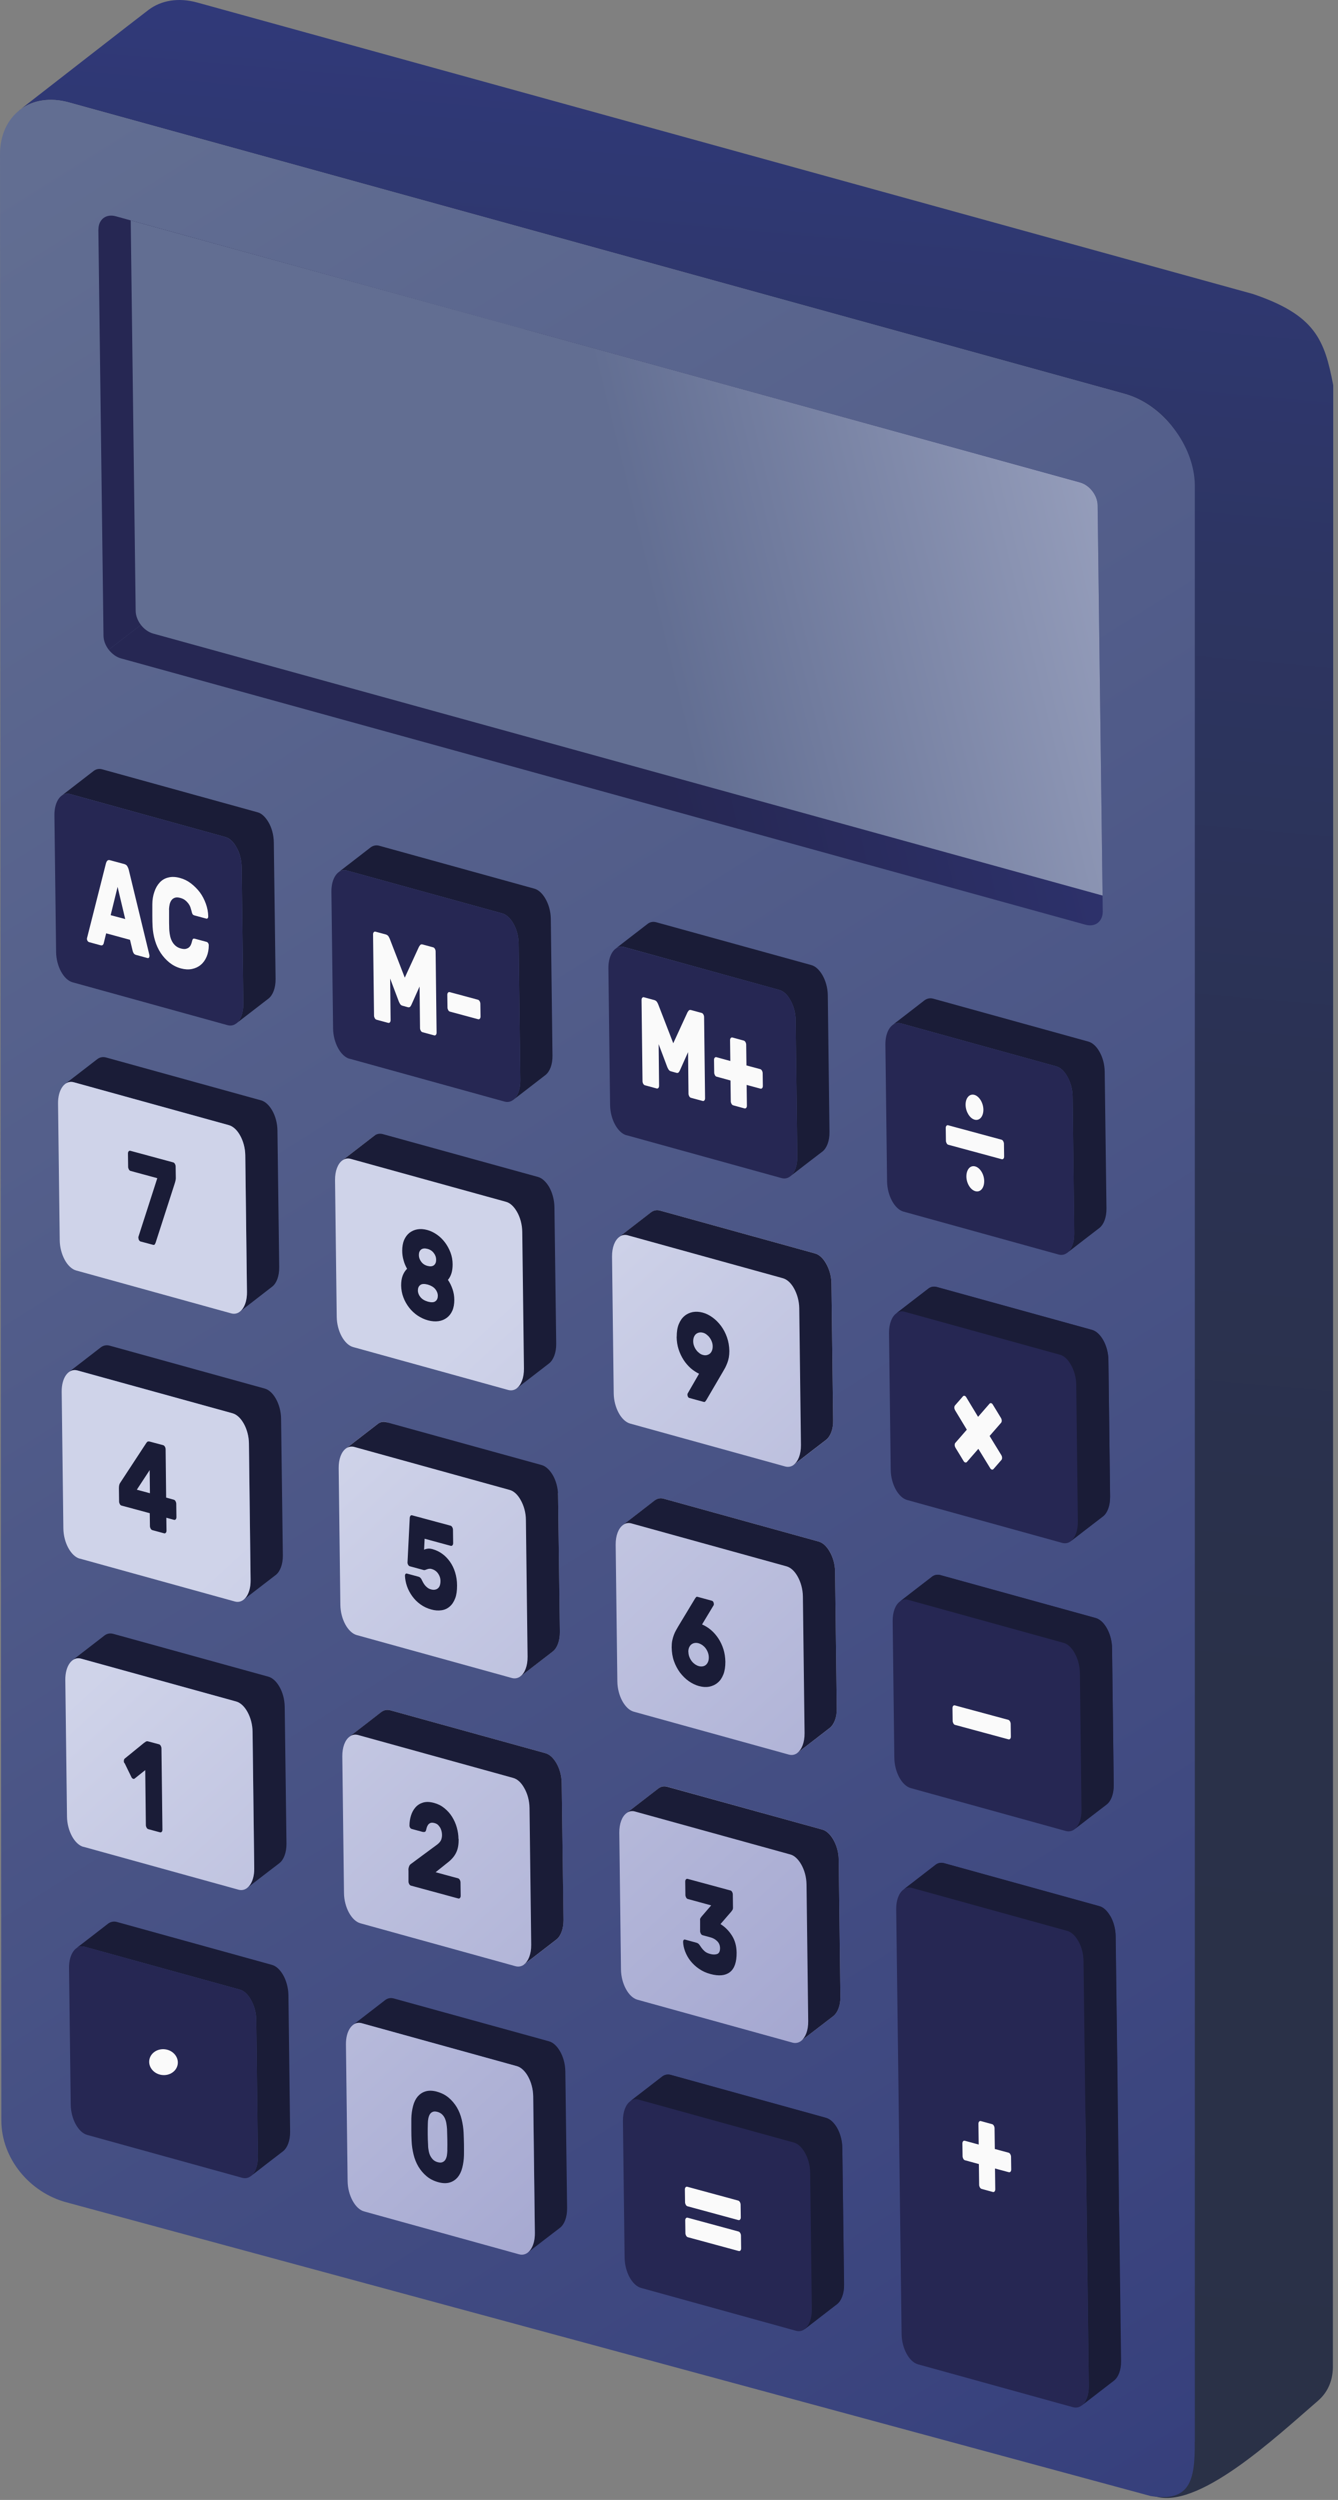 <svg width="151" height="282" viewBox="0 0 151 282" fill="none" xmlns="http://www.w3.org/2000/svg">
<rect x="0" y="0" width="151" height="282" fill="#808080" stroke="none"/>
<path d="M150.421 266.803C150.461 268.393 149.925 269.797 148.721 270.833C144.001 274.893 135.001 283.393 130.121 281.513C131.291 281.263 133.691 281.203 134.091 279.203C134.231 278.493 134.341 277.784 134.341 277.053L134.121 54.714C134.091 52.523 133.581 49.824 132.151 47.964C130.771 46.273 128.921 44.974 126.891 44.423L7.741 11.543C5.631 10.963 3.741 11.303 2.361 12.293C4.331 10.764 15.401 2.143 16.791 1.093C18.191 0.053 20.111 -0.307 22.251 0.283L141.401 33.163C148.431 35.544 149.481 38.313 150.461 43.453L150.421 266.803Z" fill="url(#paint0_linear_42_2587)"/>
<path d="M134.841 275.464V54.714C134.781 50.243 131.211 45.603 126.901 44.413L7.751 11.543C3.431 10.354 -0.059 13.043 0.001 17.523L0.151 239.184C0.151 243.473 3.331 247.303 7.471 248.423L129.871 281.564C134.221 282.234 134.881 279.944 134.831 275.464H134.841Z" fill="url(#paint1_linear_42_2587)"/>
<path d="M64.001 249.083C64.011 250.103 63.691 250.913 63.211 251.293C62.921 251.503 60.061 253.713 59.571 254.093C59.551 254.093 59.541 254.113 59.521 254.123C60.041 253.753 60.371 252.933 60.361 251.883L60.181 236.473C60.161 235.623 59.931 234.803 59.561 234.173C59.241 233.603 58.801 233.183 58.321 233.063L40.821 228.223C40.471 228.123 40.151 228.193 39.871 228.393C40.231 228.123 42.981 225.983 43.471 225.613C43.751 225.403 44.081 225.333 44.441 225.433L61.951 230.263C62.431 230.393 62.861 230.813 63.191 231.373C63.561 232.003 63.791 232.823 63.801 233.673L64.001 249.083Z" fill="#1A1C37"/>
<path d="M41.081 249.453L58.581 254.293C59.581 254.573 60.381 253.493 60.361 251.893L60.171 236.473C60.151 234.873 59.321 233.344 58.321 233.064L40.821 228.223C39.821 227.943 39.021 229.024 39.041 230.624L39.231 246.043C39.251 247.643 40.081 249.173 41.081 249.453Z" fill="url(#paint2_linear_42_2587)"/>
<path d="M32.741 240.463C32.751 241.483 32.431 242.283 31.951 242.663C31.661 242.883 28.801 245.083 28.311 245.473C28.291 245.473 28.281 245.493 28.271 245.493C28.781 245.123 29.121 244.303 29.101 243.253L28.921 227.843C28.911 226.993 28.671 226.183 28.301 225.553C27.981 224.983 27.541 224.563 27.061 224.433L9.561 219.603C9.221 219.503 8.891 219.563 8.611 219.763C8.971 219.493 11.721 217.363 12.211 216.983C12.491 216.783 12.831 216.703 13.191 216.803L30.691 221.643C31.171 221.773 31.601 222.193 31.931 222.753C32.301 223.383 32.531 224.193 32.551 225.043L32.741 240.463Z" fill="#1A1C37"/>
<path d="M9.831 240.823L27.331 245.663C28.331 245.943 29.131 244.863 29.111 243.263L28.921 227.844C28.901 226.244 28.071 224.714 27.071 224.434L9.571 219.594C8.571 219.314 7.771 220.394 7.791 221.994L7.981 237.413C8.001 239.013 8.831 240.543 9.831 240.823Z" fill="url(#paint3_linear_42_2587)"/>
<path d="M32.331 207.953C32.341 208.973 32.021 209.783 31.541 210.163C31.251 210.373 28.391 212.583 27.901 212.963C27.881 212.973 27.871 212.983 27.851 212.993C28.371 212.623 28.711 211.803 28.691 210.753L28.511 195.343C28.501 194.493 28.261 193.673 27.891 193.043C27.571 192.473 27.131 192.053 26.651 191.933L9.151 187.093C8.801 186.993 8.481 187.063 8.201 187.263C8.561 186.993 11.311 184.853 11.801 184.483C12.081 184.273 12.411 184.203 12.781 184.303L30.281 189.133C30.761 189.263 31.191 189.683 31.521 190.243C31.891 190.873 32.121 191.693 32.131 192.543L32.331 207.953Z" fill="#1A1C37"/>
<path d="M9.411 208.323L26.911 213.163C27.911 213.443 28.711 212.363 28.691 210.763L28.501 195.344C28.481 193.744 27.651 192.214 26.651 191.934L9.151 187.103C8.151 186.823 7.351 187.903 7.371 189.503L7.561 204.923C7.581 206.523 8.411 208.053 9.411 208.333V208.323Z" fill="url(#paint4_linear_42_2587)"/>
<path d="M31.921 175.453C31.931 176.463 31.611 177.274 31.131 177.653C30.841 177.873 27.981 180.073 27.491 180.453C27.471 180.473 27.461 180.483 27.441 180.483C27.961 180.113 28.291 179.293 28.281 178.243L28.101 162.833C28.101 161.983 27.851 161.173 27.481 160.543C27.161 159.963 26.721 159.553 26.241 159.423L8.741 154.583C8.391 154.493 8.071 154.553 7.791 154.753C8.151 154.483 10.901 152.353 11.391 151.973C11.671 151.773 12.001 151.693 12.371 151.793L29.871 156.633C30.351 156.763 30.781 157.173 31.111 157.743C31.481 158.373 31.711 159.184 31.721 160.034L31.921 175.453Z" fill="#1A1C37"/>
<path d="M9.001 175.814L26.501 180.654C27.501 180.934 28.301 179.853 28.281 178.253L28.091 162.833C28.071 161.233 27.241 159.703 26.241 159.423L8.741 154.594C7.741 154.314 6.941 155.394 6.961 156.994L7.151 172.413C7.171 174.013 8.001 175.543 9.001 175.823V175.814Z" fill="url(#paint5_linear_42_2587)"/>
<path d="M31.511 142.943C31.521 143.963 31.201 144.773 30.711 145.143C30.431 145.363 27.571 147.573 27.081 147.953C27.061 147.963 27.051 147.973 27.031 147.983C27.551 147.603 27.881 146.793 27.871 145.743L27.681 130.323C27.671 129.483 27.441 128.663 27.071 128.033C26.751 127.463 26.311 127.043 25.831 126.913L8.331 122.083C7.981 121.983 7.661 122.053 7.381 122.243C7.741 121.983 10.491 119.843 10.981 119.473C11.261 119.263 11.591 119.193 11.951 119.283L29.461 124.123C29.941 124.253 30.371 124.673 30.701 125.233C31.071 125.863 31.301 126.683 31.311 127.523L31.511 142.943Z" fill="#1A1C37"/>
<path d="M8.591 143.313L26.091 148.153C27.091 148.433 27.891 147.353 27.871 145.753L27.681 130.333C27.661 128.733 26.831 127.203 25.831 126.923L8.331 122.083C7.331 121.803 6.531 122.883 6.551 124.483L6.741 139.903C6.761 141.503 7.591 143.033 8.591 143.313Z" fill="url(#paint6_linear_42_2587)"/>
<path d="M31.101 110.433C31.111 111.453 30.791 112.263 30.301 112.643C30.021 112.863 27.161 115.063 26.671 115.443C26.651 115.453 26.641 115.463 26.621 115.473C27.141 115.103 27.471 114.283 27.461 113.233L27.271 97.823C27.261 96.974 27.031 96.153 26.661 95.534C26.341 94.954 25.901 94.543 25.421 94.413L7.921 89.573C7.571 89.484 7.251 89.543 6.971 89.743C7.331 89.474 10.081 87.334 10.571 86.963C10.851 86.754 11.181 86.683 11.541 86.784L29.051 91.624C29.531 91.743 29.951 92.163 30.291 92.734C30.661 93.353 30.891 94.174 30.901 95.023L31.101 110.433Z" fill="#1A1C37"/>
<path d="M8.181 110.803L25.681 115.643C26.681 115.923 27.481 114.843 27.461 113.243L27.271 97.823C27.251 96.224 26.421 94.694 25.421 94.413L7.921 89.573C6.921 89.293 6.121 90.374 6.141 91.974L6.331 107.393C6.351 108.993 7.181 110.523 8.181 110.803Z" fill="url(#paint7_linear_42_2587)"/>
<path d="M62.351 119.063C62.371 120.083 62.041 120.883 61.561 121.263C61.281 121.483 58.421 123.683 57.921 124.073C57.911 124.083 57.901 124.093 57.881 124.093C58.401 123.723 58.731 122.903 58.721 121.853L58.531 106.443C58.521 105.603 58.291 104.783 57.921 104.153C57.591 103.583 57.151 103.163 56.681 103.033L39.171 98.204C38.831 98.103 38.511 98.163 38.231 98.364C38.591 98.094 41.341 95.963 41.831 95.584C42.111 95.383 42.441 95.303 42.801 95.403L60.301 100.243C60.781 100.373 61.211 100.793 61.541 101.353C61.911 101.983 62.151 102.793 62.161 103.643L62.351 119.063Z" fill="#1A1C37"/>
<path d="M39.441 119.423L56.941 124.263C57.941 124.543 58.741 123.463 58.721 121.863L58.531 106.443C58.511 104.843 57.681 103.313 56.681 103.033L39.181 98.204C38.181 97.924 37.381 99.004 37.401 100.603L37.591 116.023C37.611 117.623 38.441 119.153 39.441 119.433V119.423Z" fill="url(#paint8_linear_42_2587)"/>
<path d="M93.611 127.683C93.631 128.703 93.301 129.513 92.821 129.893C92.531 130.103 89.671 132.313 89.181 132.693C89.681 132.303 89.991 131.503 89.981 130.483L89.791 115.073C89.791 114.223 89.541 113.403 89.171 112.773C88.851 112.203 88.411 111.783 87.931 111.663L70.431 106.823C70.091 106.723 69.761 106.793 69.491 106.993C69.841 106.723 72.601 104.583 73.091 104.213C73.361 104.003 73.701 103.933 74.061 104.033L91.561 108.863C92.041 108.993 92.471 109.413 92.801 109.973C93.171 110.603 93.411 111.423 93.421 112.273L93.611 127.683Z" fill="#1A1C37"/>
<path d="M70.701 128.053L88.201 132.893C89.201 133.173 90.001 132.093 89.981 130.493L89.791 115.073C89.771 113.473 88.941 111.943 87.941 111.663L70.441 106.833C69.441 106.553 68.641 107.633 68.661 109.233L68.851 124.653C68.871 126.253 69.701 127.783 70.701 128.063V128.053Z" fill="url(#paint9_linear_42_2587)"/>
<path d="M124.871 136.313C124.881 137.333 124.561 138.133 124.081 138.513C123.791 138.733 120.931 140.933 120.441 141.323C120.421 141.333 120.411 141.343 120.401 141.343C120.911 140.973 121.251 140.153 121.231 139.103L121.051 123.693C121.041 122.843 120.801 122.033 120.431 121.403C120.111 120.823 119.671 120.413 119.191 120.283L101.691 115.443C101.341 115.353 101.021 115.413 100.741 115.613C101.101 115.343 103.851 113.213 104.341 112.833C104.621 112.633 104.951 112.553 105.321 112.653L122.821 117.493C123.301 117.623 123.731 118.033 124.061 118.603C124.431 119.233 124.661 120.043 124.671 120.893L124.871 136.313Z" fill="#1A1C37"/>
<path d="M101.961 136.673L119.461 141.513C120.461 141.793 121.261 140.713 121.241 139.113L121.051 123.693C121.031 122.093 120.201 120.563 119.201 120.283L101.701 115.443C100.701 115.163 99.901 116.243 99.921 117.843L100.111 133.263C100.131 134.863 100.961 136.393 101.961 136.673Z" fill="url(#paint10_linear_42_2587)"/>
<path d="M74.731 234.243C75.011 234.033 75.341 233.953 75.701 234.053L93.211 238.893C94.211 239.173 95.041 240.693 95.061 242.303L95.251 257.723C95.261 258.743 94.951 259.543 94.461 259.923C94.181 260.143 91.321 262.343 90.831 262.723C90.551 262.943 90.211 263.023 89.841 262.923L72.341 258.083C71.341 257.803 70.511 256.283 70.491 254.673L70.301 239.253C70.291 238.223 70.611 237.403 71.121 237.033C71.401 236.823 74.241 234.623 74.741 234.243H74.731Z" fill="url(#paint11_linear_42_2587)"/>
<path d="M95.261 257.713C95.271 258.733 94.951 259.533 94.461 259.913C94.181 260.133 91.321 262.333 90.831 262.723C90.811 262.723 90.801 262.743 90.781 262.743C91.301 262.373 91.631 261.553 91.621 260.503L91.431 245.093C91.421 244.243 91.191 243.433 90.821 242.803C90.491 242.223 90.061 241.813 89.581 241.683L72.071 236.843C71.731 236.753 71.411 236.813 71.131 237.013C71.491 236.743 74.241 234.613 74.731 234.233C75.011 234.033 75.341 233.953 75.701 234.053L93.201 238.893C93.681 239.023 94.111 239.433 94.451 240.003C94.811 240.633 95.051 241.443 95.061 242.293L95.261 257.713Z" fill="#1A1C37"/>
<path d="M125.901 218.413L126.091 233.833C126.101 234.853 125.791 235.653 125.301 236.033C125.091 236.193 123.511 237.413 122.491 238.203L122.881 269.133C122.901 270.733 122.101 271.813 121.101 271.543L103.601 266.703C102.591 266.423 101.771 264.893 101.751 263.293L101.141 215.373C101.131 214.343 101.451 213.523 101.961 213.153C102.231 212.953 105.081 210.743 105.571 210.363C105.861 210.143 106.191 210.073 106.551 210.173L124.051 215.013C125.051 215.293 125.881 216.813 125.901 218.413Z" fill="url(#paint12_linear_42_2587)"/>
<path d="M126.521 266.343C126.531 267.353 126.211 268.163 125.721 268.543C125.441 268.763 122.581 270.963 122.091 271.343C122.071 271.343 122.061 271.363 122.041 271.373C122.561 271.003 122.891 270.183 122.881 269.133L122.691 253.723C122.691 253.263 122.671 252.273 122.661 251.463L122.471 236.623L122.281 221.203C122.271 220.363 122.041 219.543 121.671 218.913H121.661C121.341 218.343 120.901 217.933 120.421 217.803L102.921 212.963C102.581 212.873 102.251 212.933 101.981 213.133C102.331 212.863 105.091 210.733 105.581 210.353C105.851 210.143 106.191 210.073 106.551 210.173L124.051 215.013C124.531 215.133 124.961 215.553 125.291 216.123H125.301C125.661 216.743 125.901 217.563 125.911 218.403L126.111 233.823L126.281 248.073V249.343C126.311 249.913 126.321 250.533 126.321 250.923L126.521 266.343Z" fill="#1A1C37"/>
<path d="M43.061 193.113C43.341 192.903 43.671 192.823 44.031 192.923L61.541 197.763C62.541 198.043 63.371 199.563 63.391 201.173L63.581 216.593C63.591 217.613 63.281 218.413 62.791 218.793C62.511 219.013 59.651 221.213 59.161 221.593C58.881 221.813 58.541 221.893 58.171 221.793L40.671 216.953C39.671 216.673 38.841 215.153 38.821 213.543L38.631 198.123C38.621 197.093 38.941 196.273 39.451 195.903C39.731 195.693 42.571 193.493 43.071 193.113H43.061Z" fill="url(#paint13_linear_42_2587)"/>
<path d="M63.591 216.583C63.591 217.603 63.281 218.403 62.791 218.783C62.511 219.003 59.651 221.203 59.161 221.583C59.141 221.603 59.131 221.613 59.111 221.613C59.631 221.243 59.961 220.423 59.951 219.373L59.761 203.963C59.751 203.113 59.521 202.303 59.151 201.673C58.831 201.093 58.391 200.683 57.911 200.553L40.411 195.713C40.061 195.623 39.741 195.683 39.461 195.883C39.821 195.613 42.571 193.483 43.061 193.103C43.341 192.903 43.671 192.823 44.031 192.923L61.541 197.763C62.021 197.893 62.451 198.303 62.781 198.873C63.151 199.503 63.381 200.313 63.391 201.163L63.591 216.583Z" fill="#1A1C37"/>
<path d="M74.321 201.733C74.601 201.523 74.931 201.443 75.291 201.543L92.801 206.383C93.801 206.663 94.631 208.183 94.651 209.793L94.841 225.213C94.851 226.233 94.541 227.033 94.051 227.413C93.771 227.633 90.911 229.833 90.421 230.213C90.141 230.433 89.801 230.513 89.431 230.413L71.931 225.573C70.931 225.293 70.101 223.773 70.081 222.163L69.891 206.743C69.881 205.713 70.201 204.893 70.711 204.523C70.991 204.313 73.831 202.113 74.331 201.733H74.321Z" fill="url(#paint14_linear_42_2587)"/>
<path d="M94.841 225.203C94.861 226.223 94.531 227.033 94.051 227.413C93.771 227.623 90.911 229.833 90.411 230.213C90.911 229.823 91.221 229.023 91.211 228.003L91.021 212.583C91.011 211.743 90.781 210.923 90.411 210.293C90.081 209.723 89.651 209.303 89.171 209.183L71.661 204.343C71.321 204.243 71.001 204.313 70.721 204.503C71.081 204.243 73.831 202.103 74.321 201.733C74.601 201.523 74.931 201.453 75.291 201.553L92.791 206.383C93.271 206.513 93.701 206.933 94.031 207.493C94.401 208.123 94.641 208.943 94.651 209.783L94.841 225.203Z" fill="#1A1C37"/>
<path d="M105.171 177.863C105.451 177.653 105.781 177.573 106.141 177.673L123.651 182.513C124.651 182.793 125.481 184.313 125.501 185.923L125.691 201.343C125.701 202.363 125.391 203.163 124.901 203.543C124.621 203.763 121.761 205.963 121.271 206.343C120.991 206.563 120.651 206.643 120.281 206.543L102.781 201.703C101.781 201.423 100.951 199.903 100.931 198.293L100.741 182.873C100.731 181.843 101.051 181.023 101.561 180.653C101.841 180.443 104.681 178.243 105.181 177.863H105.171Z" fill="url(#paint15_linear_42_2587)"/>
<path d="M125.691 201.333C125.701 202.353 125.381 203.163 124.901 203.543C124.611 203.753 121.751 205.963 121.261 206.343C121.761 205.953 122.071 205.153 122.051 204.133L121.871 188.723C121.861 187.873 121.621 187.053 121.251 186.423C120.931 185.853 120.491 185.433 120.011 185.313L102.511 180.473C102.171 180.373 101.841 180.443 101.571 180.643C101.921 180.373 104.681 178.233 105.171 177.863C105.441 177.653 105.781 177.583 106.141 177.683L123.641 182.513C124.121 182.643 124.551 183.063 124.881 183.623C125.251 184.253 125.491 185.073 125.501 185.913L125.691 201.333Z" fill="#1A1C37"/>
<path d="M42.651 160.613C42.931 160.403 43.261 160.323 43.621 160.423L59.051 167.483C60.051 167.763 62.961 167.063 62.981 168.663L63.171 184.083C63.181 185.103 62.871 185.903 62.381 186.283C62.101 186.503 59.241 188.703 58.751 189.083C58.471 189.303 58.131 189.383 57.761 189.283L40.261 184.443C39.261 184.163 38.431 182.643 38.411 181.033L38.221 165.613C38.211 164.583 38.531 163.763 39.041 163.393C39.321 163.183 42.161 160.983 42.661 160.603L42.651 160.613Z" fill="url(#paint16_linear_42_2587)"/>
<path d="M63.181 184.083C63.191 185.103 62.871 185.913 62.381 186.293C62.101 186.503 59.241 188.713 58.751 189.093C58.731 189.093 58.721 189.113 58.701 189.123C59.221 188.753 59.551 187.933 59.541 186.883L59.351 171.473C59.351 170.623 59.111 169.803 58.741 169.173C58.421 168.603 57.981 168.183 57.501 168.063L40.001 163.223C39.651 163.123 39.331 163.193 39.051 163.393C39.411 163.123 42.161 160.983 42.651 160.613C42.931 160.403 43.261 160.333 43.621 160.433L61.131 165.263C61.601 165.393 62.031 165.813 62.371 166.373C62.741 167.003 62.971 167.823 62.981 168.673L63.181 184.083Z" fill="#1A1C37"/>
<path d="M73.911 169.243C74.191 169.033 74.521 168.953 74.881 169.053L92.391 173.893C93.391 174.173 94.221 175.693 94.241 177.303L94.431 192.723C94.441 193.743 94.131 194.543 93.641 194.923C93.361 195.143 90.501 197.343 90.011 197.723C89.731 197.943 89.391 198.023 89.021 197.923L71.521 193.083C70.521 192.803 69.691 191.283 69.671 189.673L69.481 174.253C69.471 173.223 69.791 172.403 70.301 172.033C70.581 171.823 73.421 169.623 73.921 169.243H73.911Z" fill="url(#paint17_linear_42_2587)"/>
<path d="M94.431 192.713C94.451 193.733 94.121 194.533 93.641 194.913C93.351 195.133 90.501 197.333 90.001 197.723C89.991 197.723 89.981 197.743 89.961 197.743C90.481 197.373 90.811 196.553 90.801 195.503L90.611 180.093C90.601 179.243 90.361 178.433 90.001 177.803C89.671 177.223 89.231 176.813 88.751 176.683L71.251 171.843C70.911 171.753 70.591 171.813 70.311 172.013C70.671 171.743 73.421 169.613 73.911 169.233C74.191 169.033 74.521 168.953 74.881 169.053L92.381 173.893C92.861 174.023 93.291 174.433 93.621 175.003C93.991 175.633 94.231 176.443 94.241 177.293L94.431 192.713Z" fill="#1A1C37"/>
<path d="M104.761 145.363C105.041 145.153 105.371 145.073 105.731 145.173L123.241 150.013C124.241 150.293 125.071 151.813 125.091 153.423L125.281 168.844C125.291 169.864 124.981 170.663 124.491 171.043C124.211 171.263 121.351 173.464 120.861 173.844C120.581 174.064 120.241 174.143 119.871 174.043L102.371 169.203C101.371 168.923 100.541 167.403 100.521 165.793L100.331 150.373C100.321 149.343 100.641 148.523 101.151 148.153C101.431 147.943 104.271 145.743 104.771 145.363H104.761Z" fill="url(#paint18_linear_42_2587)"/>
<path d="M125.281 168.833C125.281 169.853 124.971 170.663 124.491 171.043C124.201 171.253 121.341 173.464 120.851 173.844C121.341 173.454 121.661 172.653 121.641 171.633L121.461 156.223C121.451 155.373 121.211 154.553 120.841 153.923C120.521 153.353 120.081 152.933 119.601 152.813L102.101 147.973C101.761 147.873 101.431 147.943 101.151 148.143C101.511 147.873 104.261 145.733 104.761 145.363C105.031 145.153 105.371 145.083 105.731 145.183L123.231 150.013C123.711 150.143 124.141 150.563 124.471 151.123C124.841 151.753 125.081 152.573 125.091 153.413L125.281 168.833Z" fill="#1A1C37"/>
<path d="M42.241 128.113C42.521 127.903 42.931 128.403 43.291 128.503L59.531 135.083C60.531 135.363 61.491 134.623 61.511 136.223L62.291 151.623C62.301 152.643 62.191 153.183 61.701 153.573C61.421 153.793 58.831 156.214 58.341 156.594C58.061 156.813 57.721 156.893 57.351 156.793L39.851 151.953C38.851 151.673 38.021 150.153 38.001 148.543L37.811 133.123C37.801 132.093 38.121 131.273 38.631 130.903C38.911 130.693 41.751 128.493 42.251 128.113H42.241Z" fill="url(#paint19_linear_42_2587)"/>
<path d="M62.771 151.583C62.781 152.603 62.451 153.413 61.971 153.793C61.691 154.003 58.831 156.214 58.341 156.594C58.321 156.594 58.311 156.614 58.291 156.624C58.811 156.253 59.141 155.433 59.131 154.383L58.941 138.973C58.931 138.123 58.701 137.303 58.331 136.673C58.001 136.103 57.571 135.683 57.091 135.563L39.581 130.723C39.241 130.623 38.921 130.693 38.641 130.893C39.001 130.623 41.751 128.483 42.241 128.113C42.521 127.903 42.851 127.833 43.211 127.933L60.711 132.763C61.191 132.893 61.621 133.313 61.961 133.873C62.321 134.503 62.561 135.323 62.571 136.173L62.771 151.583Z" fill="#1A1C37"/>
<path d="M73.501 136.743C73.781 136.533 74.111 136.453 74.471 136.553L91.981 141.393C92.981 141.673 93.811 143.193 93.831 144.803L94.021 160.223C94.031 161.243 93.721 162.043 93.231 162.423C92.951 162.643 90.091 164.843 89.601 165.223C89.321 165.443 88.981 165.523 88.611 165.423L71.111 160.583C70.111 160.303 69.281 158.783 69.261 157.173L69.071 141.753C69.061 140.723 69.381 139.903 69.891 139.533C70.171 139.323 73.011 137.123 73.511 136.743H73.501Z" fill="url(#paint20_linear_42_2587)"/>
<path d="M94.021 160.213C94.041 161.233 93.711 162.033 93.231 162.413C92.941 162.633 90.081 164.833 89.591 165.223C89.581 165.223 89.571 165.243 89.551 165.243C90.071 164.873 90.401 164.053 90.391 163.003L90.201 147.593C90.191 146.743 89.951 145.933 89.591 145.303C89.261 144.723 88.821 144.313 88.341 144.183L70.841 139.343C70.501 139.253 70.171 139.313 69.901 139.513C70.251 139.243 73.011 137.113 73.501 136.733C73.771 136.533 74.111 136.453 74.471 136.553L91.971 141.393C92.451 141.523 92.881 141.933 93.211 142.503C93.581 143.133 93.821 143.943 93.831 144.793L94.021 160.213Z" fill="#1A1C37"/>
<path d="M2.361 12.293C2.281 12.364 2.201 12.424 2.121 12.483C2.151 12.463 2.181 12.434 2.201 12.414C2.241 12.383 2.301 12.334 2.361 12.293Z" fill="url(#paint21_linear_42_2587)"/>
<path d="M12.271 73.293C12.651 73.763 13.131 74.133 13.671 74.273L122.511 104.313C123.601 104.613 124.461 103.943 124.451 102.813L123.871 56.993C123.861 55.873 122.971 54.714 121.891 54.413L59.151 37.123L12.271 73.284V73.293Z" fill="url(#paint22_linear_42_2587)"/>
<path d="M11.101 25.884L11.681 71.694C11.681 72.254 11.911 72.823 12.271 73.293L59.151 37.133L14.761 24.863L13.051 24.393C11.961 24.093 11.101 24.764 11.111 25.893L11.101 25.884Z" fill="url(#paint23_linear_42_2587)"/>
<path d="M14.751 24.863L15.311 68.894C15.321 70.013 16.211 71.174 17.301 71.474L124.431 101.023L123.871 57.004C123.861 55.883 122.971 54.724 121.891 54.423L14.751 24.863Z" fill="url(#paint24_linear_42_2587)"/>
<path d="M15.611 139.613C15.611 139.613 15.611 139.523 15.641 139.453L17.751 132.903L14.731 132.083C14.661 132.063 14.591 132.013 14.541 131.913C14.491 131.823 14.461 131.723 14.461 131.623L14.441 130.123C14.441 130.023 14.461 129.933 14.521 129.873C14.571 129.813 14.641 129.793 14.711 129.813L19.551 131.123C19.621 131.143 19.691 131.203 19.741 131.293C19.791 131.383 19.821 131.483 19.821 131.583L19.841 132.903C19.841 133.053 19.791 133.283 19.691 133.583L17.571 140.153C17.541 140.233 17.511 140.303 17.471 140.363C17.431 140.423 17.371 140.443 17.281 140.423L15.861 140.043C15.791 140.023 15.741 139.973 15.691 139.893C15.641 139.813 15.621 139.723 15.621 139.633L15.611 139.613Z" fill="#1A1C37"/>
<path d="M45.391 141.093C45.391 140.633 45.461 140.223 45.601 139.883C45.751 139.543 45.951 139.273 46.211 139.063C46.471 138.863 46.771 138.733 47.111 138.673C47.451 138.613 47.821 138.643 48.201 138.743C48.591 138.843 48.951 139.023 49.301 139.263C49.651 139.503 49.951 139.803 50.211 140.143C50.471 140.483 50.681 140.873 50.841 141.293C51.001 141.713 51.081 142.163 51.081 142.623C51.081 143.003 51.041 143.333 50.951 143.623C50.861 143.913 50.731 144.163 50.551 144.373C50.771 144.693 50.941 145.043 51.071 145.423C51.201 145.803 51.271 146.203 51.271 146.633C51.271 147.093 51.201 147.503 51.051 147.843C50.901 148.183 50.691 148.453 50.421 148.653C50.151 148.853 49.841 148.983 49.481 149.033C49.121 149.083 48.731 149.053 48.311 148.943C47.891 148.833 47.501 148.643 47.131 148.403C46.761 148.153 46.441 147.853 46.171 147.503C45.901 147.153 45.681 146.773 45.521 146.343C45.361 145.923 45.281 145.473 45.271 145.013C45.271 144.583 45.321 144.223 45.441 143.903C45.561 143.593 45.721 143.333 45.941 143.123C45.771 142.823 45.631 142.503 45.541 142.153C45.441 141.813 45.391 141.453 45.391 141.073V141.093ZM47.161 145.563C47.161 145.833 47.261 146.093 47.451 146.323C47.641 146.553 47.921 146.723 48.301 146.833C48.681 146.933 48.961 146.923 49.141 146.783C49.321 146.653 49.411 146.443 49.411 146.173C49.411 145.903 49.311 145.643 49.121 145.413C48.931 145.183 48.651 145.013 48.271 144.903C47.891 144.803 47.611 144.813 47.431 144.953C47.251 145.083 47.161 145.293 47.161 145.563ZM47.271 141.573C47.271 141.843 47.361 142.103 47.541 142.333C47.711 142.563 47.951 142.723 48.261 142.803C48.561 142.883 48.801 142.853 48.971 142.723C49.141 142.583 49.221 142.383 49.221 142.103C49.221 141.823 49.131 141.573 48.951 141.343C48.781 141.113 48.541 140.953 48.231 140.873C47.931 140.793 47.691 140.823 47.521 140.953C47.351 141.093 47.271 141.293 47.271 141.573Z" fill="#1A1C37"/>
<path d="M76.371 150.783C76.371 150.233 76.441 149.763 76.601 149.373C76.761 148.983 76.981 148.663 77.251 148.443C77.521 148.213 77.841 148.073 78.191 148.003C78.551 147.943 78.911 147.963 79.291 148.063C79.671 148.163 80.041 148.343 80.401 148.603C80.761 148.863 81.081 149.183 81.361 149.553C81.641 149.933 81.871 150.363 82.041 150.843C82.211 151.323 82.301 151.843 82.311 152.393C82.311 152.663 82.291 152.913 82.251 153.133C82.211 153.353 82.151 153.553 82.081 153.743C82.011 153.923 81.931 154.103 81.851 154.263C81.761 154.423 81.681 154.573 81.591 154.723L79.711 157.933C79.711 157.933 79.641 158.023 79.601 158.083C79.561 158.143 79.491 158.163 79.401 158.133L77.791 157.693C77.731 157.673 77.681 157.633 77.641 157.563C77.601 157.493 77.581 157.413 77.581 157.333C77.581 157.283 77.581 157.253 77.591 157.223C77.601 157.193 77.611 157.173 77.621 157.163L78.891 154.963C78.561 154.803 78.241 154.593 77.941 154.333C77.641 154.063 77.371 153.753 77.141 153.393C76.911 153.033 76.721 152.633 76.581 152.203C76.441 151.773 76.371 151.303 76.361 150.803L76.371 150.783ZM80.431 151.883C80.431 151.693 80.401 151.513 80.331 151.343C80.271 151.173 80.181 151.013 80.081 150.883C79.981 150.743 79.861 150.633 79.731 150.533C79.601 150.433 79.461 150.363 79.321 150.333C79.181 150.293 79.041 150.293 78.911 150.313C78.781 150.343 78.661 150.393 78.561 150.473C78.461 150.553 78.381 150.663 78.321 150.803C78.261 150.943 78.231 151.103 78.231 151.293C78.231 151.483 78.261 151.663 78.331 151.833C78.391 152.003 78.481 152.163 78.581 152.293C78.681 152.433 78.801 152.543 78.931 152.643C79.061 152.743 79.201 152.813 79.341 152.843C79.481 152.883 79.621 152.893 79.751 152.863C79.881 152.833 80.001 152.783 80.101 152.703C80.201 152.623 80.281 152.513 80.341 152.373C80.401 152.233 80.431 152.073 80.431 151.883Z" fill="#1A1C37"/>
<path d="M17.191 172.603C17.121 172.583 17.051 172.523 17.001 172.433C16.951 172.343 16.921 172.243 16.921 172.143L16.901 170.693L13.711 169.833C13.641 169.813 13.571 169.763 13.521 169.663C13.471 169.573 13.441 169.473 13.441 169.373L13.421 167.873C13.421 167.623 13.461 167.433 13.541 167.303L16.511 162.773C16.571 162.683 16.621 162.633 16.681 162.613C16.731 162.593 16.801 162.593 16.891 162.613L18.421 163.023C18.491 163.043 18.561 163.103 18.611 163.193C18.661 163.283 18.691 163.383 18.691 163.483L18.751 168.933L19.621 169.173C19.691 169.193 19.761 169.253 19.811 169.343C19.861 169.433 19.891 169.533 19.891 169.633L19.911 171.133C19.911 171.233 19.891 171.323 19.831 171.383C19.781 171.443 19.711 171.463 19.641 171.443L18.771 171.203L18.791 172.653C18.791 172.753 18.771 172.843 18.711 172.903C18.661 172.963 18.591 172.983 18.521 172.963L17.191 172.603ZM16.921 168.443L16.891 165.833L15.441 168.043L16.921 168.443Z" fill="#1A1C37"/>
<path d="M47.581 178.184C47.631 178.284 47.681 178.384 47.741 178.494C47.801 178.604 47.871 178.714 47.951 178.814C48.031 178.914 48.131 179.013 48.251 179.103C48.371 179.193 48.501 179.253 48.661 179.293C48.801 179.333 48.941 179.343 49.061 179.323C49.191 179.303 49.301 179.264 49.401 179.184C49.501 179.104 49.581 179.004 49.631 178.864C49.681 178.724 49.711 178.554 49.711 178.344C49.711 178.024 49.611 177.733 49.431 177.483C49.251 177.233 49.001 177.063 48.691 176.983C48.601 176.953 48.511 176.954 48.421 176.964C48.341 176.974 48.261 176.994 48.191 177.024C48.121 177.044 48.051 177.074 47.991 177.094C47.931 177.114 47.881 177.124 47.841 177.114L46.261 176.684C46.181 176.664 46.111 176.603 46.061 176.513C46.011 176.423 45.981 176.323 45.991 176.223L46.241 171.244C46.241 171.144 46.271 171.064 46.321 170.994C46.371 170.924 46.431 170.914 46.511 170.934L50.851 172.103C50.921 172.123 50.991 172.184 51.041 172.274C51.091 172.364 51.121 172.464 51.121 172.564L51.141 174.064C51.141 174.164 51.121 174.254 51.061 174.314C51.011 174.374 50.941 174.394 50.871 174.374L47.921 173.573L47.861 174.814C47.981 174.754 48.121 174.713 48.281 174.693C48.441 174.673 48.611 174.694 48.801 174.744C49.191 174.854 49.561 175.023 49.891 175.263C50.231 175.503 50.521 175.804 50.771 176.154C51.021 176.504 51.221 176.904 51.361 177.364C51.501 177.824 51.581 178.313 51.581 178.853C51.581 179.423 51.521 179.903 51.371 180.293C51.221 180.683 51.021 180.993 50.751 181.223C50.491 181.453 50.181 181.593 49.821 181.643C49.461 181.693 49.081 181.674 48.671 181.554C48.211 181.434 47.801 181.233 47.441 180.973C47.081 180.713 46.771 180.404 46.521 180.054C46.271 179.704 46.071 179.334 45.931 178.934C45.791 178.534 45.721 178.133 45.701 177.753C45.701 177.663 45.721 177.604 45.761 177.554C45.801 177.504 45.861 177.483 45.921 177.503L47.211 177.853C47.321 177.883 47.401 177.933 47.461 178.003C47.521 178.073 47.561 178.133 47.581 178.173V178.184Z" fill="#1A1C37"/>
<path d="M81.861 187.463C81.861 188.023 81.791 188.493 81.631 188.893C81.471 189.293 81.261 189.603 80.981 189.823C80.711 190.053 80.391 190.193 80.031 190.263C79.671 190.333 79.281 190.303 78.881 190.193C78.481 190.083 78.091 189.893 77.721 189.633C77.351 189.373 77.031 189.043 76.741 188.673C76.461 188.293 76.231 187.863 76.061 187.383C75.891 186.903 75.811 186.383 75.801 185.823C75.801 185.533 75.821 185.273 75.871 185.043C75.921 184.813 75.981 184.603 76.051 184.423C76.121 184.233 76.201 184.063 76.291 183.903C76.381 183.743 76.461 183.603 76.541 183.463L78.431 180.333C78.431 180.333 78.501 180.243 78.541 180.183C78.581 180.123 78.651 180.103 78.741 180.133L80.351 180.573C80.411 180.593 80.461 180.633 80.501 180.703C80.541 180.773 80.561 180.853 80.561 180.933C80.561 180.983 80.561 181.013 80.551 181.043C80.551 181.073 80.531 181.093 80.521 181.103L79.231 183.243C79.591 183.393 79.931 183.613 80.241 183.873C80.561 184.143 80.831 184.463 81.071 184.823C81.311 185.183 81.501 185.593 81.641 186.033C81.781 186.483 81.851 186.953 81.861 187.453V187.463ZM77.691 186.333C77.691 186.543 77.731 186.733 77.801 186.913C77.871 187.093 77.961 187.253 78.071 187.393C78.181 187.533 78.301 187.643 78.441 187.743C78.581 187.833 78.721 187.903 78.861 187.943C79.001 187.983 79.141 187.993 79.281 187.973C79.421 187.953 79.541 187.903 79.641 187.823C79.741 187.743 79.831 187.633 79.891 187.493C79.961 187.353 79.991 187.173 79.991 186.963C79.991 186.753 79.951 186.563 79.881 186.383C79.811 186.203 79.721 186.043 79.621 185.913C79.511 185.773 79.391 185.663 79.251 185.563C79.111 185.473 78.971 185.403 78.831 185.363C78.691 185.323 78.551 185.313 78.411 185.333C78.271 185.353 78.151 185.403 78.041 185.483C77.931 185.563 77.851 185.673 77.781 185.813C77.711 185.953 77.681 186.133 77.681 186.343L77.691 186.333Z" fill="#1A1C37"/>
<path d="M14.031 198.883C13.981 198.783 13.961 198.683 13.981 198.583C13.991 198.483 14.031 198.403 14.091 198.363L16.241 196.613C16.291 196.573 16.361 196.523 16.441 196.473C16.521 196.423 16.611 196.404 16.711 196.434L17.951 196.763C18.021 196.783 18.091 196.844 18.141 196.934C18.191 197.024 18.221 197.123 18.221 197.223L18.331 206.383C18.331 206.483 18.311 206.573 18.251 206.633C18.201 206.693 18.131 206.713 18.061 206.693L16.731 206.333C16.661 206.313 16.591 206.253 16.541 206.163C16.491 206.073 16.461 205.974 16.461 205.874L16.391 199.673L15.201 200.624C15.141 200.674 15.071 200.683 15.001 200.643C14.931 200.613 14.861 200.543 14.821 200.443L14.061 198.883H14.031Z" fill="#1A1C37"/>
<path d="M51.761 207.443C51.761 207.713 51.751 207.973 51.711 208.223C51.671 208.473 51.611 208.693 51.511 208.913C51.411 209.133 51.291 209.334 51.131 209.524C50.971 209.714 50.781 209.903 50.561 210.073L49.161 211.193L51.701 211.883C51.771 211.903 51.841 211.964 51.891 212.054C51.941 212.144 51.971 212.244 51.971 212.344L51.991 213.844C51.991 213.944 51.971 214.034 51.911 214.094C51.861 214.154 51.791 214.174 51.721 214.154L46.371 212.703C46.301 212.683 46.231 212.624 46.181 212.534C46.131 212.444 46.101 212.344 46.101 212.244V211.024C46.081 210.874 46.101 210.724 46.151 210.584C46.191 210.444 46.271 210.333 46.371 210.263L49.361 208.054C49.591 207.874 49.741 207.683 49.801 207.503C49.861 207.313 49.891 207.133 49.881 206.943C49.881 206.873 49.871 206.783 49.851 206.663C49.831 206.543 49.791 206.414 49.731 206.274C49.671 206.144 49.581 206.013 49.471 205.893C49.361 205.773 49.211 205.693 49.021 205.643C48.831 205.593 48.681 205.593 48.561 205.643C48.441 205.703 48.351 205.774 48.291 205.874C48.231 205.974 48.181 206.074 48.151 206.184C48.121 206.294 48.101 206.373 48.091 206.423C48.061 206.543 48.011 206.623 47.941 206.643C47.871 206.663 47.791 206.663 47.691 206.643L46.441 206.304C46.381 206.284 46.331 206.243 46.281 206.173C46.241 206.103 46.211 206.024 46.211 205.934C46.211 205.534 46.271 205.164 46.381 204.804C46.491 204.444 46.661 204.134 46.891 203.874C47.121 203.614 47.411 203.434 47.751 203.334C48.101 203.234 48.501 203.244 48.981 203.374C49.431 203.494 49.821 203.693 50.161 203.973C50.501 204.253 50.791 204.573 51.021 204.943C51.251 205.313 51.431 205.713 51.551 206.143C51.671 206.573 51.741 207.013 51.741 207.443H51.761Z" fill="#1A1C37"/>
<path d="M82.431 213.243C82.501 213.263 82.571 213.323 82.621 213.413C82.671 213.503 82.701 213.603 82.701 213.703L82.721 215.203C82.721 215.303 82.701 215.393 82.651 215.463C82.601 215.533 82.561 215.593 82.521 215.643L81.311 217.043C81.841 217.373 82.271 217.813 82.611 218.353C82.951 218.893 83.121 219.533 83.131 220.263C83.141 221.333 82.891 222.063 82.371 222.463C81.851 222.863 81.121 222.933 80.171 222.673C79.681 222.543 79.251 222.343 78.881 222.083C78.501 221.823 78.181 221.523 77.921 221.193C77.661 220.863 77.461 220.503 77.321 220.133C77.181 219.763 77.101 219.393 77.091 219.043C77.091 218.953 77.111 218.893 77.151 218.843C77.191 218.793 77.251 218.773 77.311 218.793L78.591 219.143C78.731 219.183 78.841 219.253 78.921 219.363C79.001 219.473 79.081 219.593 79.171 219.723C79.261 219.853 79.381 219.983 79.531 220.113C79.681 220.243 79.881 220.343 80.151 220.413C80.471 220.503 80.741 220.493 80.951 220.413C81.161 220.323 81.261 220.103 81.261 219.773C81.261 219.443 81.151 219.173 80.931 218.963C80.721 218.753 80.451 218.603 80.121 218.523L79.281 218.293C79.211 218.273 79.141 218.213 79.091 218.123C79.041 218.033 79.011 217.933 79.011 217.833V216.613C78.991 216.513 79.011 216.423 79.061 216.353C79.111 216.283 79.151 216.213 79.201 216.163L80.261 214.933L77.621 214.213C77.551 214.193 77.481 214.143 77.431 214.043C77.381 213.953 77.351 213.853 77.351 213.753L77.331 212.253C77.331 212.153 77.351 212.063 77.411 212.003C77.461 211.943 77.531 211.923 77.601 211.943L82.441 213.253L82.431 213.243Z" fill="#1A1C37"/>
<path d="M49.321 235.953C49.831 236.093 50.261 236.314 50.631 236.624C51.001 236.934 51.301 237.293 51.551 237.703C51.791 238.113 51.981 238.573 52.101 239.073C52.221 239.573 52.301 240.084 52.321 240.594C52.341 241.004 52.351 241.434 52.361 241.874C52.371 242.314 52.361 242.734 52.361 243.114C52.351 243.614 52.281 244.094 52.171 244.524C52.061 244.964 51.881 245.323 51.651 245.603C51.411 245.883 51.121 246.083 50.751 246.193C50.391 246.303 49.951 246.294 49.451 246.154C48.941 246.014 48.511 245.793 48.141 245.483C47.771 245.173 47.471 244.814 47.221 244.404C46.981 243.994 46.791 243.534 46.671 243.034C46.551 242.534 46.471 242.023 46.451 241.513C46.431 241.123 46.421 240.703 46.421 240.263C46.421 239.823 46.421 239.394 46.421 238.994C46.431 238.484 46.501 238.014 46.611 237.584C46.721 237.144 46.901 236.783 47.131 236.503C47.371 236.223 47.661 236.023 48.031 235.913C48.391 235.803 48.831 235.813 49.331 235.953H49.321ZM50.481 242.543C50.501 241.743 50.481 240.953 50.451 240.163C50.431 239.923 50.411 239.704 50.371 239.494C50.331 239.284 50.271 239.094 50.191 238.924C50.111 238.754 50.001 238.613 49.861 238.483C49.721 238.363 49.551 238.273 49.351 238.223C49.151 238.173 48.981 238.163 48.841 238.223C48.711 238.273 48.601 238.363 48.521 238.483C48.441 238.603 48.381 238.763 48.341 238.953C48.301 239.143 48.281 239.354 48.281 239.584C48.261 240.364 48.261 241.154 48.311 241.964C48.311 242.204 48.341 242.423 48.381 242.633C48.421 242.843 48.481 243.033 48.571 243.203C48.661 243.373 48.771 243.514 48.901 243.644C49.041 243.764 49.211 243.854 49.411 243.904C49.611 243.954 49.781 243.964 49.921 243.904C50.051 243.854 50.161 243.774 50.251 243.644C50.331 243.524 50.391 243.364 50.431 243.174C50.461 242.984 50.481 242.774 50.491 242.534L50.481 242.543Z" fill="#1A1C37"/>
<path d="M45.151 113.253C45.091 113.153 45.051 113.063 45.011 112.983L44.031 110.383L44.081 115.073C44.081 115.173 44.061 115.263 44.001 115.323C43.951 115.383 43.881 115.403 43.811 115.383L42.481 115.023C42.411 115.003 42.341 114.943 42.291 114.853C42.241 114.763 42.211 114.663 42.211 114.563L42.101 105.403C42.101 105.303 42.121 105.213 42.181 105.153C42.231 105.093 42.301 105.073 42.371 105.093L43.551 105.413C43.681 105.453 43.791 105.533 43.861 105.653C43.931 105.773 43.971 105.863 43.991 105.913L45.681 110.283L47.281 106.803C47.281 106.803 47.341 106.703 47.411 106.613C47.481 106.523 47.581 106.503 47.711 106.543L48.891 106.863C48.961 106.883 49.031 106.943 49.081 107.033C49.131 107.123 49.161 107.223 49.161 107.323L49.271 116.483C49.271 116.583 49.251 116.673 49.191 116.733C49.141 116.793 49.071 116.813 49.001 116.793L47.671 116.433C47.601 116.413 47.531 116.353 47.481 116.263C47.431 116.173 47.401 116.073 47.401 115.973L47.351 111.283L46.421 113.363C46.391 113.433 46.341 113.493 46.291 113.563C46.231 113.623 46.151 113.643 46.051 113.623L45.401 113.443C45.301 113.413 45.221 113.353 45.161 113.263L45.151 113.253Z" fill="#FAFAFA"/>
<path d="M50.771 114.113C50.701 114.093 50.631 114.043 50.581 113.943C50.531 113.853 50.501 113.753 50.501 113.653L50.481 112.223C50.481 112.123 50.501 112.033 50.561 111.973C50.611 111.913 50.681 111.893 50.751 111.913L53.941 112.773C54.011 112.793 54.081 112.853 54.131 112.943C54.181 113.033 54.211 113.133 54.211 113.233L54.231 114.663C54.231 114.763 54.211 114.853 54.151 114.913C54.101 114.973 54.031 114.993 53.961 114.973L50.771 114.113Z" fill="#FAFAFA"/>
<path d="M75.451 120.653C75.391 120.553 75.351 120.463 75.311 120.383L74.331 117.783L74.381 122.473C74.381 122.573 74.361 122.663 74.301 122.723C74.251 122.783 74.181 122.803 74.111 122.783L72.781 122.423C72.711 122.403 72.641 122.343 72.591 122.253C72.541 122.163 72.511 122.063 72.511 121.963L72.401 112.803C72.401 112.703 72.421 112.613 72.481 112.553C72.531 112.493 72.601 112.473 72.671 112.493L73.851 112.813C73.981 112.853 74.091 112.933 74.161 113.053C74.231 113.173 74.271 113.263 74.291 113.313L75.981 117.683L77.581 114.203C77.581 114.203 77.641 114.103 77.711 114.013C77.781 113.923 77.881 113.903 78.011 113.943L79.191 114.263C79.261 114.283 79.331 114.343 79.381 114.433C79.431 114.523 79.461 114.623 79.461 114.723L79.571 123.883C79.571 123.983 79.551 124.073 79.491 124.133C79.441 124.193 79.371 124.213 79.301 124.193L77.971 123.833C77.901 123.813 77.831 123.753 77.781 123.663C77.731 123.573 77.701 123.473 77.701 123.373L77.651 118.683L76.721 120.763C76.691 120.833 76.641 120.893 76.591 120.963C76.541 121.033 76.451 121.043 76.351 121.023L75.701 120.843C75.601 120.813 75.521 120.753 75.461 120.663L75.451 120.653Z" fill="#FAFAFA"/>
<path d="M84.261 122.383L84.291 124.723C84.291 124.823 84.271 124.913 84.211 124.973C84.151 125.033 84.091 125.053 84.021 125.033L82.741 124.683C82.671 124.663 82.601 124.603 82.551 124.513C82.501 124.423 82.471 124.323 82.471 124.223L82.441 121.883L80.871 121.453C80.801 121.433 80.731 121.383 80.681 121.283C80.631 121.183 80.601 121.093 80.601 120.993L80.581 119.563C80.581 119.463 80.601 119.373 80.661 119.313C80.721 119.253 80.781 119.233 80.851 119.253L82.421 119.683L82.391 117.343C82.391 117.243 82.411 117.153 82.471 117.093C82.521 117.033 82.591 117.013 82.661 117.033L83.941 117.383C84.011 117.403 84.081 117.463 84.131 117.553C84.181 117.643 84.211 117.743 84.211 117.843L84.241 120.183L85.801 120.603C85.871 120.623 85.941 120.683 85.991 120.773C86.041 120.863 86.071 120.963 86.071 121.063L86.091 122.493C86.091 122.593 86.071 122.683 86.011 122.743C85.961 122.803 85.891 122.823 85.821 122.803L84.261 122.383Z" fill="#FAFAFA"/>
<path d="M107.021 129.133C106.951 129.113 106.881 129.063 106.831 128.963C106.781 128.873 106.751 128.773 106.751 128.673L106.731 127.243C106.731 127.143 106.751 127.053 106.811 126.993C106.861 126.933 106.931 126.913 107.001 126.933L113.031 128.563C113.101 128.583 113.171 128.643 113.221 128.733C113.271 128.823 113.301 128.923 113.301 129.023L113.321 130.453C113.321 130.553 113.301 130.643 113.241 130.703C113.191 130.763 113.121 130.783 113.051 130.763L107.021 129.133Z" fill="#FAFAFA"/>
<path d="M110.981 125.173C110.981 125.943 110.551 126.453 109.991 126.303C109.441 126.153 108.981 125.403 108.971 124.633C108.961 123.863 109.401 123.353 109.961 123.503C110.511 123.653 110.971 124.403 110.981 125.173Z" fill="#FAFAFA"/>
<path d="M111.071 133.243C111.071 132.473 110.611 131.723 110.051 131.573C109.491 131.423 109.061 131.933 109.061 132.703C109.061 133.473 109.521 134.223 110.081 134.373C110.641 134.523 111.071 134.013 111.071 133.243Z" fill="#FAFAFA"/>
<path d="M109.111 161.273L107.781 159.073C107.731 158.983 107.701 158.883 107.701 158.783C107.701 158.683 107.721 158.593 107.781 158.533L108.671 157.513C108.721 157.453 108.791 157.433 108.861 157.453C108.931 157.473 109.001 157.533 109.051 157.623L110.381 159.823L111.671 158.343C111.721 158.283 111.791 158.263 111.861 158.283C111.931 158.303 112.001 158.363 112.051 158.453L112.971 159.963C113.021 160.053 113.051 160.153 113.051 160.253C113.051 160.353 113.031 160.443 112.971 160.503L111.681 161.983L113.011 164.153C113.061 164.243 113.091 164.343 113.091 164.443C113.091 164.543 113.071 164.633 113.011 164.693L112.121 165.713C112.071 165.773 112.001 165.793 111.931 165.773C111.861 165.753 111.791 165.703 111.741 165.603L110.411 163.433L109.121 164.913C109.071 164.973 109.001 164.993 108.931 164.973C108.861 164.953 108.791 164.893 108.741 164.803L107.821 163.293C107.771 163.203 107.741 163.103 107.741 163.003C107.741 162.903 107.761 162.813 107.821 162.753L109.111 161.273Z" fill="#FAFAFA"/>
<path d="M107.781 194.573C107.711 194.553 107.641 194.503 107.591 194.403C107.541 194.313 107.511 194.213 107.511 194.113L107.491 192.683C107.491 192.583 107.511 192.493 107.571 192.433C107.621 192.373 107.691 192.353 107.761 192.373L113.791 194.003C113.861 194.023 113.931 194.083 113.981 194.173C114.031 194.263 114.061 194.363 114.061 194.463L114.081 195.893C114.081 195.993 114.061 196.083 114.001 196.143C113.951 196.203 113.881 196.223 113.811 196.203L107.781 194.573Z" fill="#FAFAFA"/>
<path d="M14.061 97.484C14.201 97.523 14.301 97.603 14.371 97.724C14.441 97.844 14.491 97.963 14.521 98.073L16.831 107.603C16.861 107.703 16.871 107.783 16.871 107.823C16.871 107.903 16.851 107.973 16.811 108.023C16.771 108.073 16.711 108.093 16.651 108.073L15.371 107.723C15.231 107.683 15.141 107.623 15.081 107.523C15.021 107.423 14.991 107.343 14.971 107.263L14.671 106.013L11.981 105.283L11.711 106.383C11.701 106.453 11.661 106.523 11.611 106.583C11.551 106.643 11.461 106.663 11.321 106.623L10.041 106.273C9.981 106.253 9.931 106.213 9.881 106.143C9.841 106.073 9.811 105.993 9.811 105.903C9.811 105.853 9.821 105.793 9.851 105.703L11.961 97.374C11.991 97.273 12.031 97.183 12.101 97.103C12.171 97.023 12.271 96.993 12.411 97.034L14.051 97.474L14.061 97.484ZM12.491 103.233L14.131 103.673L13.271 100.043L12.491 103.223V103.233Z" fill="#FAFAFA"/>
<path d="M19.081 102.613C19.081 102.733 19.081 102.903 19.081 103.123C19.081 103.343 19.081 103.563 19.081 103.793C19.081 104.023 19.081 104.253 19.091 104.473C19.091 104.693 19.101 104.873 19.111 104.993C19.131 105.213 19.161 105.433 19.211 105.643C19.261 105.853 19.341 106.053 19.441 106.233C19.541 106.413 19.671 106.563 19.831 106.703C19.991 106.833 20.181 106.933 20.411 106.993C20.641 107.053 20.831 107.073 20.981 107.033C21.131 106.993 21.251 106.943 21.341 106.853C21.431 106.773 21.501 106.673 21.551 106.553C21.601 106.433 21.641 106.323 21.661 106.213C21.691 106.073 21.731 105.973 21.771 105.923C21.811 105.873 21.891 105.863 22.001 105.893L23.331 106.253C23.391 106.273 23.441 106.313 23.491 106.383C23.531 106.453 23.561 106.533 23.561 106.623C23.561 107.103 23.481 107.533 23.321 107.913C23.161 108.293 22.941 108.603 22.661 108.833C22.381 109.073 22.051 109.223 21.671 109.303C21.291 109.383 20.881 109.363 20.431 109.243C19.941 109.113 19.511 108.893 19.121 108.583C18.741 108.273 18.411 107.913 18.131 107.493C17.861 107.073 17.641 106.603 17.491 106.093C17.341 105.583 17.251 105.073 17.221 104.543C17.201 104.153 17.191 103.733 17.191 103.293C17.191 102.853 17.191 102.423 17.191 102.023C17.191 101.503 17.271 101.033 17.421 100.603C17.561 100.173 17.771 99.823 18.031 99.543C18.291 99.263 18.611 99.073 19.001 98.984C19.381 98.883 19.821 98.903 20.301 99.034C20.751 99.153 21.161 99.353 21.541 99.644C21.921 99.933 22.261 100.273 22.551 100.653C22.841 101.043 23.061 101.473 23.231 101.943C23.401 102.413 23.491 102.893 23.501 103.373C23.501 103.453 23.481 103.523 23.441 103.573C23.401 103.623 23.341 103.643 23.281 103.623L21.951 103.263C21.841 103.233 21.761 103.183 21.721 103.103C21.681 103.033 21.641 102.913 21.611 102.753C21.581 102.633 21.541 102.503 21.491 102.353C21.441 102.203 21.361 102.063 21.271 101.933C21.171 101.803 21.051 101.673 20.901 101.553C20.751 101.433 20.561 101.343 20.331 101.283C20.101 101.223 19.911 101.213 19.751 101.263C19.601 101.313 19.471 101.393 19.371 101.523C19.271 101.643 19.201 101.803 19.151 101.983C19.111 102.173 19.081 102.373 19.071 102.583L19.081 102.613Z" fill="#FAFAFA"/>
<path d="M77.581 248.873C77.511 248.853 77.441 248.793 77.391 248.703C77.341 248.613 77.311 248.513 77.311 248.413L77.291 246.983C77.291 246.883 77.311 246.793 77.371 246.733C77.421 246.673 77.491 246.653 77.561 246.673L83.311 248.233C83.381 248.253 83.451 248.313 83.501 248.403C83.551 248.493 83.581 248.593 83.581 248.693L83.601 250.123C83.601 250.223 83.581 250.313 83.521 250.373C83.471 250.433 83.401 250.453 83.331 250.433L77.581 248.873ZM77.621 252.363C77.551 252.343 77.481 252.283 77.431 252.193C77.381 252.103 77.351 252.003 77.351 251.903L77.331 250.473C77.331 250.373 77.351 250.283 77.411 250.223C77.461 250.163 77.531 250.143 77.601 250.163L83.351 251.723C83.421 251.743 83.491 251.803 83.541 251.893C83.591 251.983 83.621 252.083 83.621 252.183L83.641 253.613C83.641 253.713 83.621 253.803 83.561 253.863C83.511 253.923 83.441 253.943 83.371 253.923L77.621 252.363Z" fill="#FAFAFA"/>
<path d="M112.291 244.613L112.321 246.953C112.321 247.053 112.301 247.143 112.241 247.203C112.191 247.263 112.121 247.283 112.051 247.263L110.771 246.913C110.701 246.893 110.631 246.833 110.581 246.743C110.531 246.653 110.501 246.553 110.501 246.453L110.471 244.113L108.901 243.683C108.831 243.663 108.761 243.613 108.711 243.513C108.661 243.423 108.631 243.323 108.631 243.223L108.611 241.793C108.611 241.693 108.631 241.603 108.691 241.543C108.741 241.483 108.811 241.463 108.881 241.483L110.451 241.913L110.421 239.573C110.421 239.473 110.441 239.383 110.501 239.323C110.551 239.263 110.621 239.243 110.691 239.263L111.971 239.613C112.041 239.633 112.111 239.693 112.161 239.783C112.211 239.873 112.241 239.973 112.241 240.073L112.271 242.413L113.831 242.833C113.901 242.853 113.971 242.913 114.021 243.003C114.071 243.093 114.101 243.193 114.101 243.293L114.121 244.723C114.121 244.823 114.101 244.913 114.041 244.973C113.991 245.033 113.921 245.053 113.851 245.033L112.291 244.613Z" fill="#FAFAFA"/>
<path d="M20.058 232.833C20.166 232.034 19.534 231.289 18.648 231.17C17.761 231.051 16.955 231.602 16.847 232.401C16.74 233.2 17.372 233.945 18.258 234.064C19.145 234.183 19.951 233.632 20.058 232.833Z" fill="#FAFAFA"/>
<defs>
<linearGradient id="paint0_linear_42_2587" x1="64.431" y1="275.793" x2="88.241" y2="5.973" gradientUnits="userSpaceOnUse">
<stop stop-color="#2A3147"/>
<stop offset="0.34" stop-color="#2A3149"/>
<stop offset="0.59" stop-color="#2B3253"/>
<stop offset="0.8" stop-color="#2D3562"/>
<stop offset="1" stop-color="#303979"/>
</linearGradient>
<linearGradient id="paint1_linear_42_2587" x1="38.722" y1="-3.952" x2="215.355" y2="277.59" gradientUnits="userSpaceOnUse">
<stop stop-color="#626E92"/>
<stop offset="1" stop-color="#303979"/>
</linearGradient>
<linearGradient id="paint2_linear_42_2587" x1="157.86" y1="230.82" x2="69.992" y2="134.834" gradientUnits="userSpaceOnUse">
<stop stop-color="#8E90C3"/>
<stop offset="1" stop-color="#CFD3E9"/>
</linearGradient>
<linearGradient id="paint3_linear_42_2587" x1="99.518" y1="214.726" x2="120.508" y2="209.582" gradientUnits="userSpaceOnUse">
<stop stop-color="#262753"/>
<stop offset="1" stop-color="#384190"/>
</linearGradient>
<linearGradient id="paint4_linear_42_2587" x1="159.812" y1="229.03" x2="71.946" y2="133.053" gradientUnits="userSpaceOnUse">
<stop stop-color="#8E90C3"/>
<stop offset="1" stop-color="#CFD3E9"/>
</linearGradient>
<linearGradient id="paint5_linear_42_2587" x1="173.88" y1="216.151" x2="86.024" y2="120.173" gradientUnits="userSpaceOnUse">
<stop stop-color="#8E90C3"/>
<stop offset="1" stop-color="#CFD3E9"/>
</linearGradient>
<linearGradient id="paint6_linear_42_2587" x1="187.948" y1="203.272" x2="100.092" y2="107.294" gradientUnits="userSpaceOnUse">
<stop stop-color="#8E90C3"/>
<stop offset="1" stop-color="#CFD3E9"/>
</linearGradient>
<linearGradient id="paint7_linear_42_2587" x1="69.223" y1="91.104" x2="90.212" y2="85.96" gradientUnits="userSpaceOnUse">
<stop stop-color="#262753"/>
<stop offset="1" stop-color="#384190"/>
</linearGradient>
<linearGradient id="paint8_linear_42_2587" x1="104.045" y1="98.935" x2="125.045" y2="93.788" gradientUnits="userSpaceOnUse">
<stop stop-color="#262753"/>
<stop offset="1" stop-color="#384190"/>
</linearGradient>
<linearGradient id="paint9_linear_42_2587" x1="138.877" y1="106.762" x2="159.867" y2="101.618" gradientUnits="userSpaceOnUse">
<stop stop-color="#262753"/>
<stop offset="1" stop-color="#384190"/>
</linearGradient>
<linearGradient id="paint10_linear_42_2587" x1="173.696" y1="114.584" x2="194.697" y2="109.437" gradientUnits="userSpaceOnUse">
<stop stop-color="#262753"/>
<stop offset="1" stop-color="#384190"/>
</linearGradient>
<linearGradient id="paint11_linear_42_2587" x1="168.949" y1="229.472" x2="193.589" y2="223.433" gradientUnits="userSpaceOnUse">
<stop stop-color="#262753"/>
<stop offset="1" stop-color="#384190"/>
</linearGradient>
<linearGradient id="paint12_linear_42_2587" x1="199.994" y1="221.844" x2="224.623" y2="215.809" gradientUnits="userSpaceOnUse">
<stop stop-color="#262753"/>
<stop offset="1" stop-color="#384190"/>
</linearGradient>
<linearGradient id="paint13_linear_42_2587" x1="173.461" y1="216.531" x2="85.605" y2="120.553" gradientUnits="userSpaceOnUse">
<stop stop-color="#8E90C3"/>
<stop offset="1" stop-color="#CFD3E9"/>
</linearGradient>
<linearGradient id="paint14_linear_42_2587" x1="185.577" y1="205.442" x2="97.712" y2="109.465" gradientUnits="userSpaceOnUse">
<stop stop-color="#8E90C3"/>
<stop offset="1" stop-color="#CFD3E9"/>
</linearGradient>
<linearGradient id="paint15_linear_42_2587" x1="188.625" y1="175.5" x2="213.276" y2="169.459" gradientUnits="userSpaceOnUse">
<stop stop-color="#262753"/>
<stop offset="1" stop-color="#384190"/>
</linearGradient>
<linearGradient id="paint16_linear_42_2587" x1="187.24" y1="203.924" x2="99.373" y2="107.938" gradientUnits="userSpaceOnUse">
<stop stop-color="#8E90C3"/>
<stop offset="1" stop-color="#CFD3E9"/>
</linearGradient>
<linearGradient id="paint17_linear_42_2587" x1="199.645" y1="192.563" x2="111.779" y2="96.585" gradientUnits="userSpaceOnUse">
<stop stop-color="#8E90C3"/>
<stop offset="1" stop-color="#CFD3E9"/>
</linearGradient>
<linearGradient id="paint18_linear_42_2587" x1="181.052" y1="144.599" x2="205.703" y2="138.558" gradientUnits="userSpaceOnUse">
<stop stop-color="#262753"/>
<stop offset="1" stop-color="#384190"/>
</linearGradient>
<linearGradient id="paint19_linear_42_2587" x1="200.635" y1="190.884" x2="113.193" y2="95.363" gradientUnits="userSpaceOnUse">
<stop stop-color="#8E90C3"/>
<stop offset="1" stop-color="#CFD3E9"/>
</linearGradient>
<linearGradient id="paint20_linear_42_2587" x1="213.705" y1="179.695" x2="125.847" y2="83.709" gradientUnits="userSpaceOnUse">
<stop stop-color="#8E90C3"/>
<stop offset="1" stop-color="#CFD3E9"/>
</linearGradient>
<linearGradient id="paint21_linear_42_2587" x1="2.261" y1="12.424" x2="2.231" y2="12.373" gradientUnits="userSpaceOnUse">
<stop stop-color="#2A3147"/>
<stop offset="1" stop-color="#303979"/>
</linearGradient>
<linearGradient id="paint22_linear_42_2587" x1="72.403" y1="76.632" x2="183.834" y2="49.324" gradientUnits="userSpaceOnUse">
<stop stop-color="#262753"/>
<stop offset="1" stop-color="#384190"/>
</linearGradient>
<linearGradient id="paint23_linear_42_2587" x1="62.25" y1="37.651" x2="109.988" y2="25.951" gradientUnits="userSpaceOnUse">
<stop stop-color="#262753"/>
<stop offset="1" stop-color="#384190"/>
</linearGradient>
<linearGradient id="paint24_linear_42_2587" x1="72.446" y1="63.466" x2="180.793" y2="36.913" gradientUnits="userSpaceOnUse">
<stop stop-color="#626E92"/>
<stop offset="1" stop-color="#CFD3E9"/>
</linearGradient>
</defs>
</svg>
